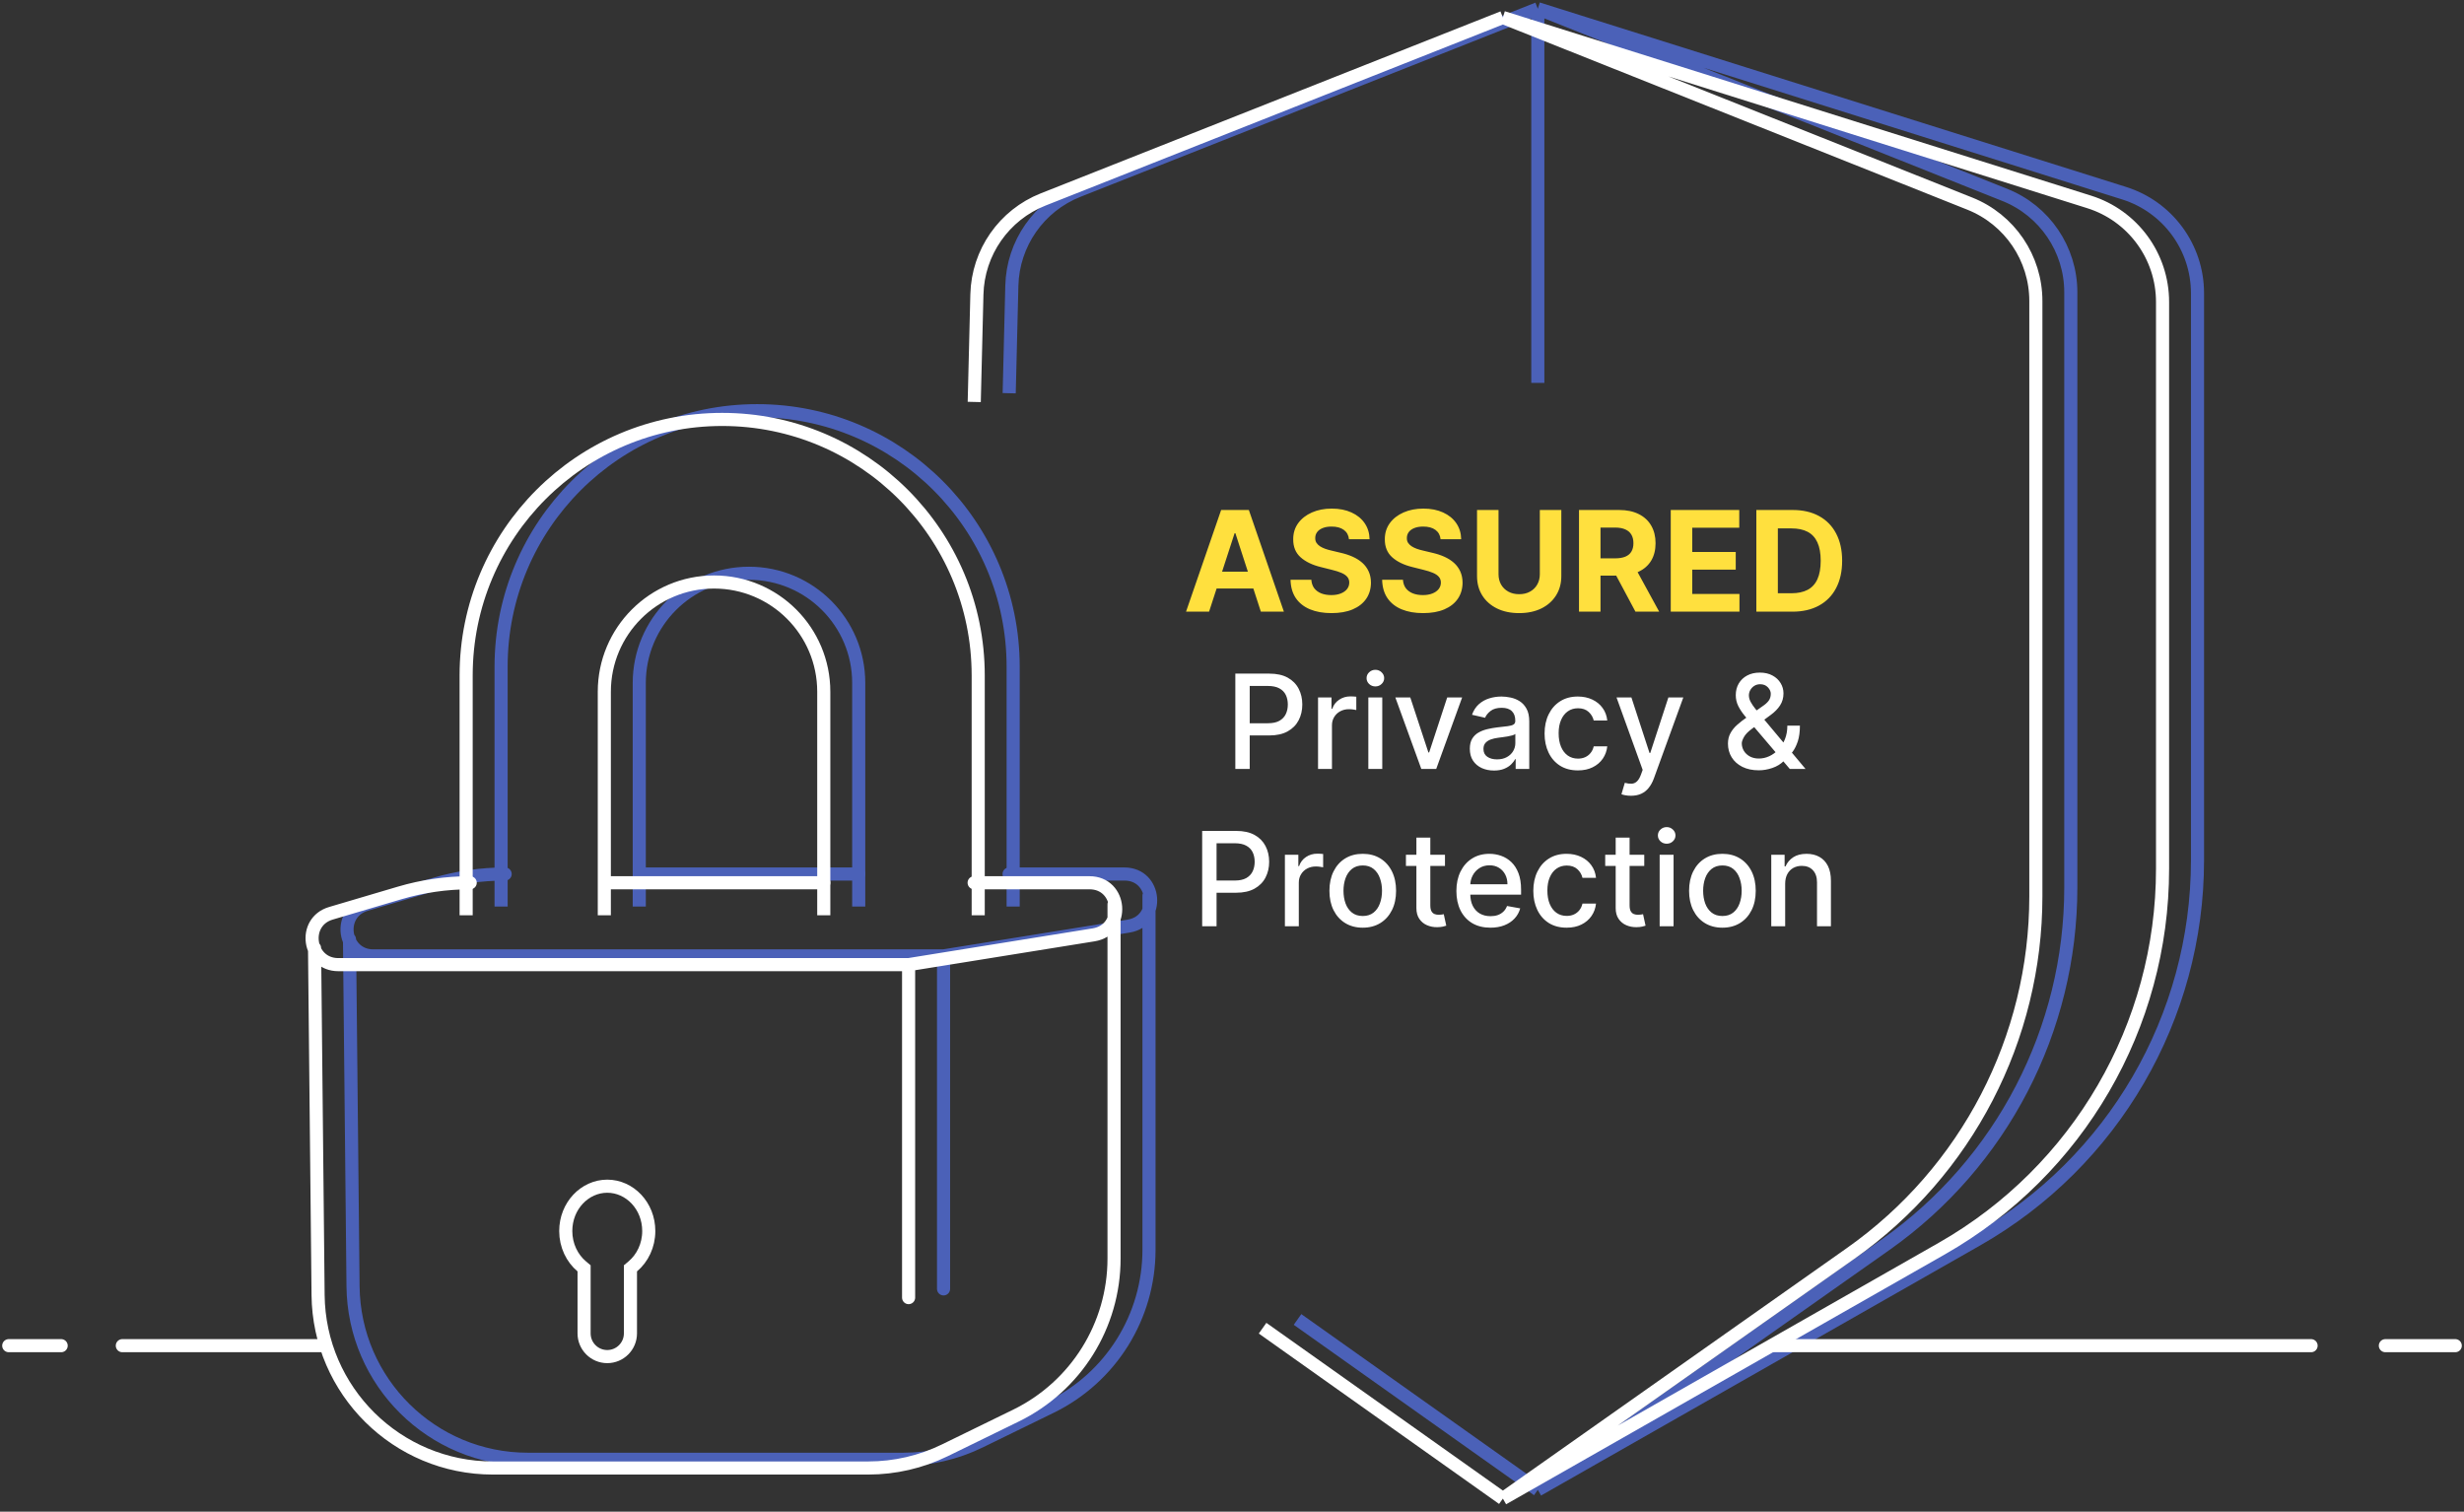 <svg width="282" height="173" viewBox="0 0 282 173" fill="none" xmlns="http://www.w3.org/2000/svg">
<rect x="0" y="0" width="282" height="173" fill="#333333" stroke="none"/>
<path d="M176 1L229.444 22.304C234.006 24.123 237 28.539 237 33.451V101.572C237 117.829 229.096 133.072 215.808 142.439L176 170.5M176 1L123.384 21.827C118.907 23.599 115.923 27.875 115.804 32.689L115.5 45M176 1V43.816M176 1L243.101 22.108C248.1 23.68 251.5 28.315 251.5 33.555V98.436C251.5 116.405 241.859 132.991 226.245 141.884L176 170.5M176 170.5L148.5 151" stroke="#4B61B8" stroke-width="1.5"/>
<path d="M115.954 103.744V76.302C115.954 60.119 102.834 47 86.651 47V47C70.468 47 57.349 60.119 57.349 76.302V103.744M73.163 103.744V78.163C73.163 71.227 78.785 65.605 85.721 65.605V65.605C92.657 65.605 98.279 71.227 98.279 78.163V103.744" stroke="#4B61B8" stroke-width="1.5"/>
<path d="M107.988 109.395L129.165 105.985C132.811 105.398 132.381 100.023 128.688 100.023H115.488M107.988 109.395H42.721C39.259 109.395 38.55 104.501 41.87 103.518L49.732 101.193C52.356 100.417 55.078 100.023 57.814 100.023V100.023M107.988 109.395V147.5M131.5 102.5V143.03C131.5 150.675 127.143 157.65 120.273 161.003L112.141 164.973C109.408 166.307 106.408 167 103.367 167H60.403C49.436 167 40.515 158.169 40.404 147.203L40 107.5M98.279 100.023H73.628" stroke="#4B61B8" stroke-width="1.5" stroke-linecap="round" stroke-linejoin="round"/>
<path d="M172 2L225.444 23.304C230.006 25.123 233 29.539 233 34.451V102.572C233 118.829 225.096 134.072 211.808 143.439L172 171.5M172 2L119.384 22.827C114.907 24.599 111.923 28.875 111.804 33.689L111.5 46M172 2L239.101 23.108C244.1 24.68 247.5 29.315 247.5 34.555V99.436C247.5 117.405 237.859 133.991 222.245 142.884L172 171.5M172 171.5L144.5 152" stroke="white" stroke-width="1.5"/>
<path d="M203 154H264.5" stroke="white" stroke-width="1.5" stroke-linecap="round"/>
<path d="M14 154L37 154" stroke="white" stroke-width="1.5" stroke-linecap="round"/>
<path d="M1 154L7 154" stroke="white" stroke-width="1.5" stroke-linecap="round"/>
<path d="M273 154H281" stroke="white" stroke-width="1.5" stroke-linecap="round"/>
<path d="M111.954 104.744V77.302C111.954 61.119 98.834 48 82.651 48V48C66.468 48 53.349 61.119 53.349 77.302V104.744M69.163 104.744V79.163C69.163 72.227 74.785 66.605 81.721 66.605V66.605C88.657 66.605 94.279 72.227 94.279 79.163V104.744" stroke="white" stroke-width="1.5"/>
<path d="M103.988 110.395L125.165 106.985C128.811 106.398 128.381 101.023 124.688 101.023H111.488M103.988 110.395H38.721C35.259 110.395 34.55 105.501 37.87 104.518L45.732 102.193C48.356 101.417 51.078 101.023 53.814 101.023V101.023M103.988 110.395V148.5M127.5 103.5V144.03C127.5 151.675 123.143 158.65 116.273 162.003L108.141 165.973C105.408 167.307 102.408 168 99.367 168H56.403C45.436 168 36.515 159.169 36.404 148.203L36 108.5M94.279 101.023H69.628" stroke="white" stroke-width="1.5" stroke-linecap="round" stroke-linejoin="round"/>
<path d="M66.847 145.5V145.151L66.581 144.927C65.473 143.993 64.75 142.534 64.75 140.88C64.75 137.999 66.923 135.75 69.5 135.75C72.077 135.75 74.25 137.999 74.25 140.88C74.25 142.534 73.527 143.993 72.419 144.927L72.153 145.151V145.5V152.597C72.153 154.062 70.965 155.25 69.5 155.25C68.035 155.25 66.847 154.062 66.847 152.597V145.5Z" stroke="white" stroke-width="1.5" stroke-linecap="round"/>
<path d="M138.376 70H135.74L139.757 58.364H142.928L146.939 70H144.303L141.388 61.023H141.297L138.376 70ZM138.212 65.426H144.439V67.347H138.212V65.426ZM154.386 61.71C154.341 61.252 154.146 60.896 153.801 60.642C153.456 60.388 152.989 60.261 152.398 60.261C151.996 60.261 151.657 60.318 151.381 60.432C151.104 60.542 150.892 60.695 150.744 60.892C150.6 61.089 150.528 61.312 150.528 61.562C150.521 61.771 150.564 61.953 150.659 62.108C150.758 62.263 150.892 62.398 151.062 62.511C151.233 62.621 151.43 62.718 151.653 62.801C151.877 62.881 152.116 62.949 152.369 63.006L153.415 63.256C153.922 63.369 154.388 63.521 154.812 63.71C155.237 63.9 155.604 64.133 155.915 64.409C156.225 64.686 156.466 65.011 156.636 65.386C156.811 65.761 156.9 66.191 156.903 66.676C156.9 67.388 156.718 68.006 156.358 68.528C156.002 69.047 155.487 69.451 154.812 69.739C154.142 70.023 153.333 70.165 152.386 70.165C151.447 70.165 150.629 70.021 149.932 69.733C149.239 69.445 148.697 69.019 148.307 68.454C147.92 67.886 147.718 67.184 147.699 66.347H150.08C150.106 66.737 150.218 67.062 150.415 67.324C150.616 67.581 150.883 67.776 151.216 67.909C151.553 68.038 151.934 68.102 152.358 68.102C152.775 68.102 153.136 68.042 153.443 67.921C153.754 67.799 153.994 67.631 154.165 67.415C154.335 67.199 154.42 66.951 154.42 66.671C154.42 66.409 154.343 66.189 154.188 66.011C154.036 65.833 153.813 65.682 153.517 65.557C153.225 65.432 152.867 65.318 152.443 65.216L151.176 64.898C150.195 64.659 149.42 64.286 148.852 63.778C148.284 63.271 148.002 62.587 148.006 61.727C148.002 61.023 148.189 60.407 148.568 59.881C148.951 59.354 149.475 58.943 150.142 58.648C150.809 58.352 151.566 58.205 152.415 58.205C153.278 58.205 154.032 58.352 154.676 58.648C155.324 58.943 155.828 59.354 156.188 59.881C156.547 60.407 156.733 61.017 156.744 61.71H154.386ZM164.871 61.71C164.825 61.252 164.63 60.896 164.286 60.642C163.941 60.388 163.473 60.261 162.882 60.261C162.481 60.261 162.142 60.318 161.865 60.432C161.589 60.542 161.376 60.695 161.229 60.892C161.085 61.089 161.013 61.312 161.013 61.562C161.005 61.771 161.049 61.953 161.143 62.108C161.242 62.263 161.376 62.398 161.547 62.511C161.717 62.621 161.914 62.718 162.138 62.801C162.361 62.881 162.6 62.949 162.854 63.006L163.899 63.256C164.407 63.369 164.873 63.521 165.297 63.71C165.721 63.9 166.089 64.133 166.399 64.409C166.71 64.686 166.95 65.011 167.121 65.386C167.295 65.761 167.384 66.191 167.388 66.676C167.384 67.388 167.202 68.006 166.842 68.528C166.486 69.047 165.971 69.451 165.297 69.739C164.626 70.023 163.818 70.165 162.871 70.165C161.931 70.165 161.113 70.021 160.416 69.733C159.723 69.445 159.181 69.019 158.791 68.454C158.405 67.886 158.202 67.184 158.183 66.347H160.564C160.59 66.737 160.702 67.062 160.899 67.324C161.1 67.581 161.367 67.776 161.7 67.909C162.037 68.038 162.418 68.102 162.842 68.102C163.259 68.102 163.621 68.042 163.928 67.921C164.238 67.799 164.479 67.631 164.649 67.415C164.82 67.199 164.905 66.951 164.905 66.671C164.905 66.409 164.827 66.189 164.672 66.011C164.52 65.833 164.297 65.682 164.001 65.557C163.71 65.432 163.352 65.318 162.928 65.216L161.661 64.898C160.679 64.659 159.905 64.286 159.337 63.778C158.768 63.271 158.486 62.587 158.49 61.727C158.486 61.023 158.674 60.407 159.053 59.881C159.435 59.354 159.96 58.943 160.626 58.648C161.293 58.352 162.051 58.205 162.899 58.205C163.763 58.205 164.517 58.352 165.161 58.648C165.808 58.943 166.312 59.354 166.672 59.881C167.032 60.407 167.217 61.017 167.229 61.71H164.871ZM176.23 58.364H178.69V65.921C178.69 66.769 178.488 67.511 178.082 68.148C177.681 68.784 177.118 69.28 176.395 69.636C175.671 69.989 174.829 70.165 173.866 70.165C172.901 70.165 172.056 69.989 171.332 69.636C170.609 69.28 170.046 68.784 169.645 68.148C169.243 67.511 169.043 66.769 169.043 65.921V58.364H171.503V65.71C171.503 66.153 171.599 66.547 171.793 66.892C171.99 67.237 172.266 67.508 172.622 67.704C172.978 67.901 173.393 68 173.866 68C174.344 68 174.759 67.901 175.111 67.704C175.467 67.508 175.741 67.237 175.935 66.892C176.132 66.547 176.23 66.153 176.23 65.71V58.364ZM180.714 70V58.364H185.305C186.184 58.364 186.934 58.521 187.555 58.835C188.18 59.146 188.656 59.587 188.982 60.159C189.311 60.727 189.476 61.396 189.476 62.165C189.476 62.938 189.309 63.602 188.976 64.159C188.643 64.712 188.16 65.136 187.527 65.432C186.898 65.727 186.137 65.875 185.243 65.875H182.169V63.898H184.845C185.315 63.898 185.705 63.833 186.016 63.705C186.326 63.576 186.557 63.383 186.709 63.125C186.864 62.867 186.942 62.547 186.942 62.165C186.942 61.778 186.864 61.453 186.709 61.188C186.557 60.922 186.324 60.722 186.01 60.585C185.699 60.445 185.307 60.375 184.834 60.375H183.175V70H180.714ZM186.999 64.704L189.891 70H187.175L184.345 64.704H186.999ZM191.214 70V58.364H199.055V60.392H193.675V63.165H198.652V65.193H193.675V67.972H199.078V70H191.214ZM205.136 70H201.011V58.364H205.17C206.341 58.364 207.348 58.597 208.193 59.062C209.038 59.525 209.688 60.189 210.142 61.057C210.6 61.924 210.83 62.962 210.83 64.171C210.83 65.383 210.6 66.424 210.142 67.296C209.688 68.167 209.034 68.835 208.182 69.301C207.333 69.767 206.318 70 205.136 70ZM203.472 67.892H205.034C205.761 67.892 206.373 67.763 206.869 67.506C207.369 67.244 207.744 66.841 207.994 66.296C208.248 65.746 208.375 65.038 208.375 64.171C208.375 63.311 208.248 62.608 207.994 62.062C207.744 61.517 207.371 61.115 206.875 60.858C206.379 60.6 205.767 60.472 205.04 60.472H203.472V67.892Z" fill="#FFE03E"/>
<path d="M141.381 88V77.091H145.269C146.118 77.091 146.821 77.245 147.379 77.554C147.936 77.863 148.353 78.286 148.63 78.822C148.907 79.355 149.046 79.955 149.046 80.623C149.046 81.294 148.905 81.897 148.625 82.434C148.348 82.966 147.929 83.389 147.368 83.701C146.81 84.01 146.109 84.165 145.264 84.165H142.59V82.769H145.115C145.651 82.769 146.086 82.677 146.42 82.492C146.754 82.304 146.999 82.048 147.155 81.725C147.311 81.402 147.389 81.034 147.389 80.623C147.389 80.211 147.311 79.845 147.155 79.525C146.999 79.206 146.752 78.955 146.414 78.774C146.081 78.593 145.64 78.502 145.093 78.502H143.027V88H141.381ZM150.848 88V79.818H152.387V81.118H152.472C152.621 80.678 152.884 80.331 153.261 80.079C153.64 79.823 154.07 79.696 154.55 79.696C154.649 79.696 154.766 79.699 154.901 79.706C155.04 79.713 155.148 79.722 155.226 79.733V81.256C155.162 81.239 155.049 81.219 154.885 81.198C154.722 81.173 154.558 81.16 154.395 81.16C154.019 81.16 153.683 81.24 153.388 81.4C153.097 81.556 152.866 81.775 152.696 82.055C152.525 82.332 152.44 82.648 152.44 83.004V88H150.848ZM156.604 88V79.818H158.197V88H156.604ZM157.409 78.556C157.132 78.556 156.894 78.463 156.695 78.279C156.5 78.091 156.402 77.867 156.402 77.608C156.402 77.345 156.5 77.121 156.695 76.936C156.894 76.748 157.132 76.654 157.409 76.654C157.686 76.654 157.922 76.748 158.117 76.936C158.316 77.121 158.415 77.345 158.415 77.608C158.415 77.867 158.316 78.091 158.117 78.279C157.922 78.463 157.686 78.556 157.409 78.556ZM167.339 79.818L164.372 88H162.667L159.695 79.818H161.405L163.477 86.114H163.562L165.629 79.818H167.339ZM170.982 88.181C170.464 88.181 169.995 88.085 169.576 87.894C169.157 87.698 168.825 87.416 168.58 87.046C168.339 86.677 168.218 86.224 168.218 85.688C168.218 85.227 168.307 84.847 168.484 84.548C168.662 84.25 168.902 84.014 169.203 83.84C169.505 83.666 169.843 83.534 170.215 83.446C170.588 83.357 170.968 83.289 171.355 83.243C171.845 83.186 172.243 83.14 172.549 83.105C172.854 83.066 173.076 83.004 173.214 82.918C173.353 82.833 173.422 82.695 173.422 82.503V82.466C173.422 82 173.291 81.64 173.028 81.384C172.769 81.129 172.382 81.001 171.867 81.001C171.33 81.001 170.908 81.12 170.599 81.358C170.294 81.592 170.082 81.853 169.965 82.141L168.468 81.8C168.646 81.303 168.905 80.901 169.246 80.596C169.59 80.287 169.986 80.063 170.434 79.925C170.881 79.783 171.352 79.712 171.845 79.712C172.172 79.712 172.518 79.751 172.884 79.829C173.253 79.903 173.598 80.042 173.917 80.244C174.241 80.447 174.505 80.736 174.711 81.113C174.917 81.485 175.02 81.97 175.02 82.567V88H173.465V86.881H173.401C173.298 87.087 173.143 87.29 172.937 87.489C172.731 87.688 172.467 87.853 172.144 87.984C171.821 88.115 171.433 88.181 170.982 88.181ZM171.329 86.903C171.769 86.903 172.145 86.816 172.458 86.642C172.774 86.468 173.014 86.24 173.177 85.96C173.344 85.676 173.427 85.372 173.427 85.049V83.994C173.371 84.051 173.261 84.104 173.097 84.154C172.937 84.2 172.754 84.241 172.549 84.277C172.343 84.309 172.142 84.339 171.947 84.367C171.751 84.392 171.588 84.413 171.457 84.431C171.148 84.47 170.865 84.536 170.61 84.628C170.357 84.721 170.155 84.854 170.002 85.028C169.853 85.198 169.779 85.425 169.779 85.71C169.779 86.104 169.924 86.402 170.215 86.604C170.507 86.803 170.878 86.903 171.329 86.903ZM180.588 88.165C179.796 88.165 179.114 87.986 178.542 87.627C177.974 87.265 177.537 86.766 177.232 86.13C176.927 85.495 176.774 84.767 176.774 83.946C176.774 83.115 176.93 82.382 177.243 81.746C177.555 81.107 177.996 80.608 178.564 80.25C179.132 79.891 179.801 79.712 180.572 79.712C181.193 79.712 181.747 79.827 182.234 80.058C182.72 80.285 183.113 80.605 183.411 81.017C183.713 81.429 183.892 81.91 183.949 82.46H182.399C182.314 82.077 182.118 81.746 181.813 81.469C181.511 81.192 181.106 81.054 180.598 81.054C180.155 81.054 179.766 81.171 179.432 81.406C179.102 81.636 178.844 81.967 178.66 82.396C178.475 82.822 178.383 83.327 178.383 83.909C178.383 84.506 178.473 85.021 178.654 85.454C178.835 85.887 179.091 86.223 179.421 86.461C179.755 86.698 180.148 86.817 180.598 86.817C180.9 86.817 181.174 86.762 181.419 86.652C181.667 86.539 181.875 86.377 182.042 86.168C182.212 85.958 182.331 85.706 182.399 85.411H183.949C183.892 85.94 183.72 86.413 183.432 86.828C183.145 87.244 182.759 87.57 182.276 87.808C181.797 88.046 181.234 88.165 180.588 88.165ZM186.659 91.068C186.421 91.068 186.204 91.049 186.009 91.01C185.814 90.974 185.668 90.935 185.572 90.892L185.956 89.587C186.247 89.665 186.506 89.699 186.734 89.689C186.961 89.678 187.161 89.593 187.335 89.433C187.513 89.273 187.669 89.012 187.804 88.65L188.001 88.106L185.008 79.818H186.712L188.784 86.168H188.87L190.942 79.818H192.652L189.28 89.092C189.123 89.518 188.925 89.879 188.683 90.173C188.442 90.472 188.154 90.695 187.82 90.844C187.486 90.994 187.099 91.068 186.659 91.068ZM201.293 88.154C200.561 88.154 199.931 88.021 199.402 87.755C198.876 87.489 198.471 87.126 198.187 86.668C197.903 86.207 197.761 85.685 197.761 85.102C197.761 84.658 197.853 84.264 198.038 83.92C198.223 83.572 198.48 83.25 198.811 82.956C199.141 82.661 199.523 82.364 199.956 82.066L201.714 80.825C202.012 80.63 202.244 80.424 202.411 80.207C202.578 79.987 202.662 79.715 202.662 79.392C202.662 79.136 202.552 78.891 202.331 78.657C202.111 78.423 201.817 78.305 201.447 78.305C201.192 78.305 200.966 78.368 200.771 78.492C200.579 78.616 200.428 78.776 200.318 78.971C200.211 79.163 200.158 79.365 200.158 79.579C200.158 79.827 200.226 80.077 200.361 80.329C200.499 80.582 200.677 80.843 200.893 81.113C201.11 81.379 201.337 81.656 201.575 81.944L206.641 88H204.84L200.648 83.073C200.297 82.657 199.97 82.267 199.668 81.901C199.366 81.532 199.121 81.159 198.933 80.782C198.748 80.402 198.656 79.992 198.656 79.552C198.656 79.051 198.77 78.607 198.997 78.22C199.228 77.829 199.549 77.524 199.961 77.304C200.373 77.084 200.856 76.974 201.41 76.974C201.971 76.974 202.452 77.084 202.853 77.304C203.258 77.521 203.569 77.81 203.786 78.172C204.006 78.531 204.116 78.923 204.116 79.349C204.116 79.868 203.986 80.326 203.727 80.724C203.471 81.118 203.118 81.48 202.667 81.81L200.478 83.424C200.052 83.737 199.755 84.046 199.588 84.351C199.425 84.653 199.343 84.889 199.343 85.06C199.343 85.372 199.423 85.662 199.583 85.928C199.746 86.194 199.973 86.407 200.265 86.567C200.559 86.727 200.904 86.807 201.298 86.807C201.703 86.807 202.097 86.72 202.481 86.546C202.868 86.368 203.217 86.114 203.53 85.784C203.846 85.454 204.096 85.058 204.281 84.596C204.466 84.135 204.558 83.618 204.558 83.046H205.996C205.996 83.749 205.916 84.344 205.757 84.831C205.597 85.314 205.403 85.708 205.176 86.013C204.952 86.315 204.741 86.551 204.542 86.722C204.478 86.778 204.418 86.835 204.361 86.892C204.304 86.949 204.244 87.006 204.18 87.062C203.811 87.435 203.363 87.711 202.837 87.888C202.315 88.066 201.801 88.154 201.293 88.154ZM137.587 106V95.091H141.475C142.324 95.091 143.027 95.245 143.585 95.554C144.142 95.863 144.559 96.286 144.836 96.822C145.113 97.355 145.252 97.955 145.252 98.623C145.252 99.294 145.112 99.897 144.831 100.434C144.554 100.966 144.135 101.389 143.574 101.701C143.016 102.01 142.315 102.165 141.47 102.165H138.796V100.769H141.321C141.857 100.769 142.292 100.677 142.626 100.492C142.96 100.304 143.205 100.048 143.361 99.725C143.517 99.402 143.595 99.034 143.595 98.623C143.595 98.211 143.517 97.845 143.361 97.525C143.205 97.206 142.958 96.955 142.62 96.774C142.287 96.593 141.846 96.502 141.299 96.502H139.233V106H137.587ZM147.054 106V97.818H148.593V99.118H148.678C148.827 98.678 149.09 98.331 149.467 98.079C149.847 97.823 150.276 97.696 150.756 97.696C150.855 97.696 150.972 97.699 151.107 97.706C151.246 97.713 151.354 97.722 151.432 97.733V99.256C151.368 99.239 151.255 99.219 151.091 99.198C150.928 99.173 150.765 99.16 150.601 99.16C150.225 99.16 149.889 99.24 149.594 99.4C149.303 99.556 149.072 99.775 148.902 100.055C148.731 100.332 148.646 100.648 148.646 101.004V106H147.054ZM155.964 106.165C155.197 106.165 154.527 105.989 153.956 105.638C153.384 105.286 152.94 104.794 152.624 104.162C152.308 103.53 152.15 102.792 152.15 101.946C152.15 101.098 152.308 100.355 152.624 99.72C152.94 99.084 153.384 98.591 153.956 98.239C154.527 97.887 155.197 97.712 155.964 97.712C156.731 97.712 157.4 97.887 157.972 98.239C158.544 98.591 158.988 99.084 159.304 99.72C159.62 100.355 159.778 101.098 159.778 101.946C159.778 102.792 159.62 103.53 159.304 104.162C158.988 104.794 158.544 105.286 157.972 105.638C157.4 105.989 156.731 106.165 155.964 106.165ZM155.969 104.828C156.466 104.828 156.878 104.697 157.205 104.434C157.532 104.171 157.773 103.821 157.929 103.385C158.089 102.948 158.169 102.467 158.169 101.941C158.169 101.419 158.089 100.94 157.929 100.503C157.773 100.062 157.532 99.709 157.205 99.443C156.878 99.177 156.466 99.043 155.969 99.043C155.468 99.043 155.053 99.177 154.723 99.443C154.396 99.709 154.153 100.062 153.993 100.503C153.837 100.94 153.759 101.419 153.759 101.941C153.759 102.467 153.837 102.948 153.993 103.385C154.153 103.821 154.396 104.171 154.723 104.434C155.053 104.697 155.468 104.828 155.969 104.828ZM165.375 97.818V99.097H160.906V97.818H165.375ZM162.104 95.858H163.697V103.598C163.697 103.907 163.743 104.139 163.835 104.295C163.928 104.448 164.047 104.553 164.192 104.61C164.341 104.663 164.503 104.69 164.677 104.69C164.805 104.69 164.917 104.681 165.013 104.663C165.108 104.645 165.183 104.631 165.236 104.62L165.524 105.936C165.432 105.972 165.3 106.007 165.13 106.043C164.959 106.082 164.746 106.103 164.491 106.107C164.072 106.114 163.681 106.039 163.319 105.883C162.956 105.727 162.663 105.485 162.44 105.158C162.216 104.832 162.104 104.422 162.104 103.928V95.858ZM170.575 106.165C169.769 106.165 169.075 105.993 168.492 105.648C167.913 105.3 167.466 104.812 167.15 104.184C166.837 103.551 166.681 102.811 166.681 101.962C166.681 101.124 166.837 100.386 167.15 99.746C167.466 99.107 167.906 98.608 168.471 98.25C169.039 97.891 169.703 97.712 170.463 97.712C170.925 97.712 171.372 97.788 171.805 97.941C172.239 98.093 172.628 98.333 172.972 98.66C173.316 98.987 173.588 99.411 173.787 99.933C173.986 100.451 174.085 101.082 174.085 101.824V102.388H167.581V101.195H172.525C172.525 100.776 172.439 100.405 172.269 100.082C172.098 99.755 171.859 99.498 171.55 99.31C171.244 99.121 170.886 99.027 170.474 99.027C170.026 99.027 169.636 99.137 169.302 99.358C168.972 99.574 168.716 99.858 168.535 100.21C168.357 100.558 168.269 100.936 168.269 101.344V102.277C168.269 102.824 168.364 103.289 168.556 103.672C168.751 104.056 169.023 104.349 169.371 104.551C169.719 104.75 170.126 104.849 170.591 104.849C170.893 104.849 171.168 104.807 171.417 104.722C171.665 104.633 171.88 104.501 172.061 104.327C172.242 104.153 172.381 103.939 172.477 103.683L173.984 103.955C173.863 104.398 173.647 104.787 173.334 105.121C173.025 105.451 172.636 105.709 172.168 105.893C171.702 106.075 171.172 106.165 170.575 106.165ZM179.299 106.165C178.507 106.165 177.825 105.986 177.253 105.627C176.685 105.265 176.248 104.766 175.943 104.13C175.638 103.495 175.485 102.767 175.485 101.946C175.485 101.115 175.641 100.382 175.954 99.746C176.266 99.107 176.706 98.608 177.275 98.25C177.843 97.891 178.512 97.712 179.283 97.712C179.904 97.712 180.458 97.827 180.945 98.058C181.431 98.285 181.824 98.605 182.122 99.017C182.424 99.429 182.603 99.91 182.66 100.46H181.11C181.025 100.077 180.829 99.746 180.524 99.469C180.222 99.192 179.817 99.054 179.309 99.054C178.866 99.054 178.477 99.171 178.143 99.406C177.813 99.636 177.555 99.967 177.371 100.396C177.186 100.822 177.094 101.327 177.094 101.909C177.094 102.506 177.184 103.021 177.365 103.454C177.546 103.887 177.802 104.223 178.132 104.461C178.466 104.699 178.858 104.817 179.309 104.817C179.611 104.817 179.885 104.762 180.13 104.652C180.378 104.539 180.586 104.377 180.753 104.168C180.923 103.958 181.042 103.706 181.11 103.411H182.66C182.603 103.94 182.431 104.413 182.143 104.828C181.856 105.244 181.47 105.57 180.987 105.808C180.508 106.046 179.945 106.165 179.299 106.165ZM188.182 97.818V99.097H183.713V97.818H188.182ZM184.912 95.858H186.504V103.598C186.504 103.907 186.551 104.139 186.643 104.295C186.735 104.448 186.854 104.553 187 104.61C187.149 104.663 187.311 104.69 187.485 104.69C187.612 104.69 187.724 104.681 187.82 104.663C187.916 104.645 187.991 104.631 188.044 104.62L188.332 105.936C188.239 105.972 188.108 106.007 187.937 106.043C187.767 106.082 187.554 106.103 187.298 106.107C186.879 106.114 186.489 106.039 186.126 105.883C185.764 105.727 185.471 105.485 185.247 105.158C185.024 104.832 184.912 104.422 184.912 103.928V95.858ZM189.944 106V97.818H191.537V106H189.944ZM190.749 96.556C190.472 96.556 190.234 96.463 190.035 96.279C189.839 96.091 189.742 95.867 189.742 95.608C189.742 95.345 189.839 95.121 190.035 94.936C190.234 94.748 190.472 94.654 190.749 94.654C191.026 94.654 191.262 94.748 191.457 94.936C191.656 95.121 191.755 95.345 191.755 95.608C191.755 95.867 191.656 96.091 191.457 96.279C191.262 96.463 191.026 96.556 190.749 96.556ZM197.126 106.165C196.359 106.165 195.689 105.989 195.118 105.638C194.546 105.286 194.102 104.794 193.786 104.162C193.47 103.53 193.312 102.792 193.312 101.946C193.312 101.098 193.47 100.355 193.786 99.72C194.102 99.084 194.546 98.591 195.118 98.239C195.689 97.887 196.359 97.712 197.126 97.712C197.893 97.712 198.562 97.887 199.134 98.239C199.706 98.591 200.15 99.084 200.466 99.72C200.782 100.355 200.94 101.098 200.94 101.946C200.94 102.792 200.782 103.53 200.466 104.162C200.15 104.794 199.706 105.286 199.134 105.638C198.562 105.989 197.893 106.165 197.126 106.165ZM197.131 104.828C197.628 104.828 198.04 104.697 198.367 104.434C198.694 104.171 198.935 103.821 199.091 103.385C199.251 102.948 199.331 102.467 199.331 101.941C199.331 101.419 199.251 100.94 199.091 100.503C198.935 100.062 198.694 99.709 198.367 99.443C198.04 99.177 197.628 99.043 197.131 99.043C196.631 99.043 196.215 99.177 195.885 99.443C195.558 99.709 195.315 100.062 195.155 100.503C194.999 100.94 194.921 101.419 194.921 101.941C194.921 102.467 194.999 102.948 195.155 103.385C195.315 103.821 195.558 104.171 195.885 104.434C196.215 104.697 196.631 104.828 197.131 104.828ZM204.31 101.142V106H202.718V97.818H204.246V99.15H204.348C204.536 98.717 204.831 98.369 205.232 98.106C205.637 97.843 206.146 97.712 206.761 97.712C207.318 97.712 207.806 97.829 208.225 98.063C208.644 98.294 208.969 98.638 209.2 99.097C209.431 99.555 209.546 100.121 209.546 100.796V106H207.954V100.988C207.954 100.395 207.799 99.931 207.49 99.597C207.181 99.26 206.757 99.091 206.217 99.091C205.848 99.091 205.519 99.171 205.232 99.331C204.948 99.491 204.722 99.725 204.555 100.034C204.392 100.339 204.31 100.709 204.31 101.142Z" fill="white"/>
</svg>
